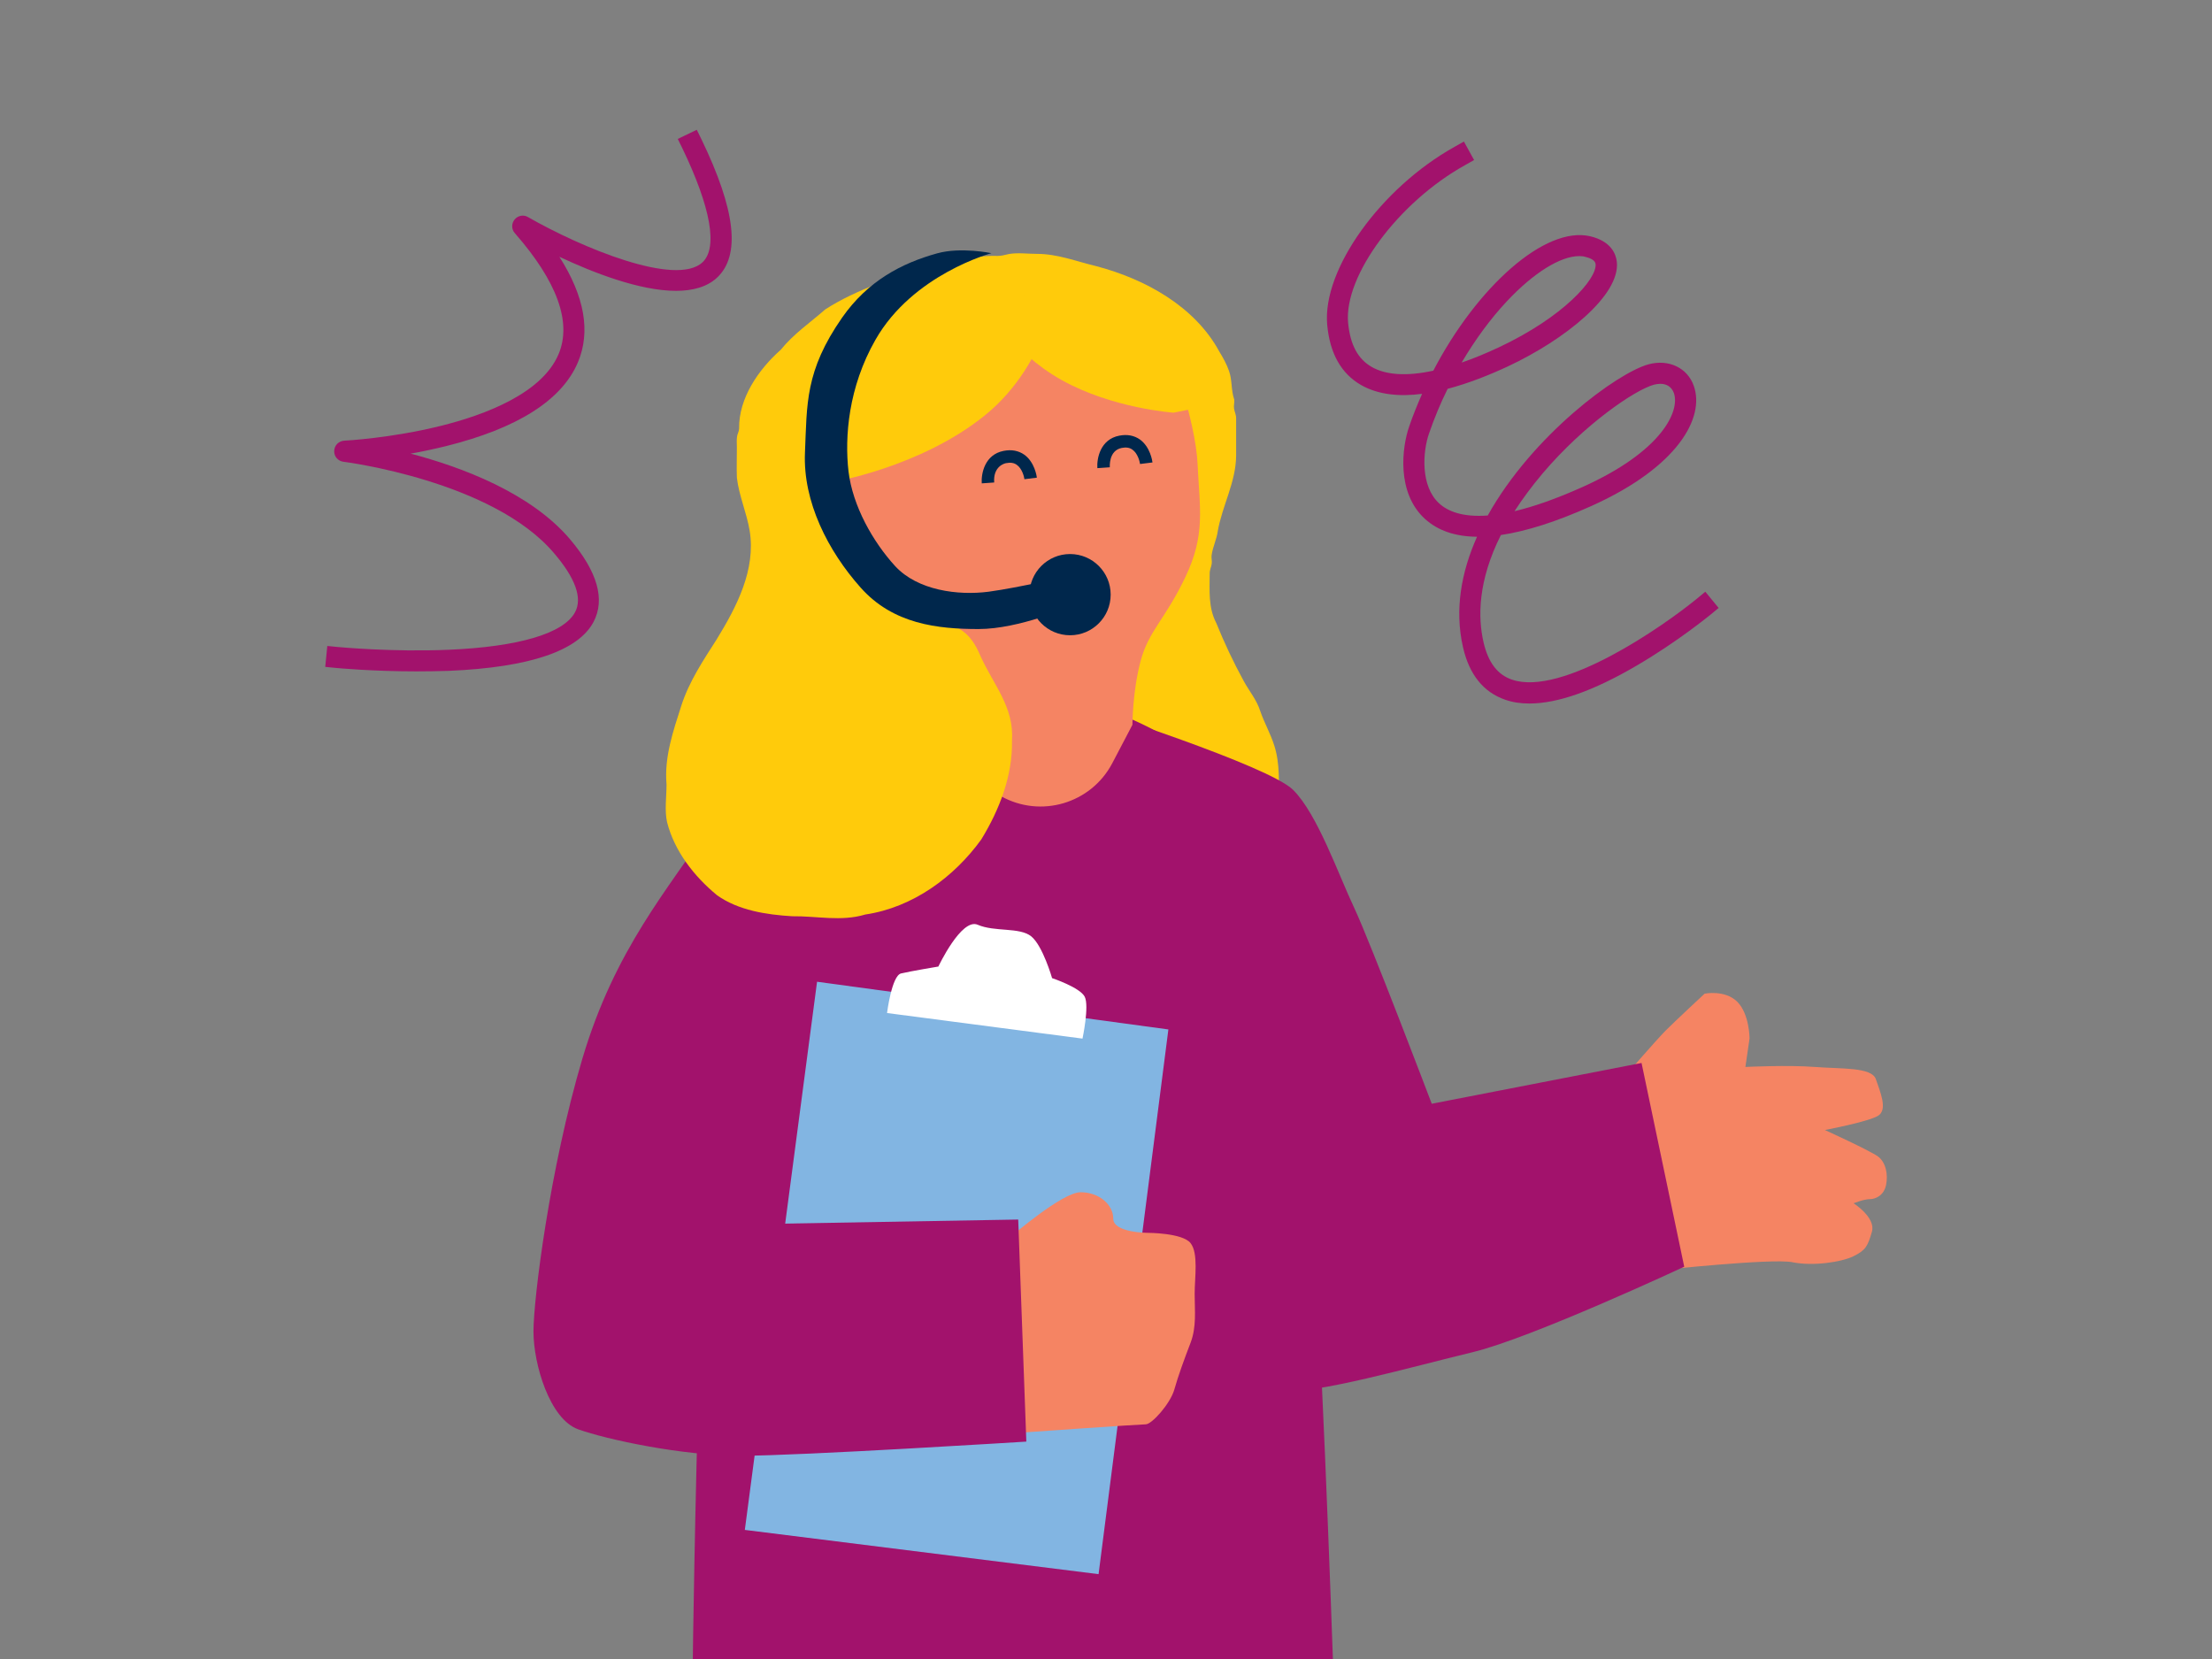 <?xml version="1.0" encoding="utf-8"?>
<!-- Generator: Adobe Illustrator 28.3.0, SVG Export Plug-In . SVG Version: 6.00 Build 0)  -->
<svg version="1.1" id="Layer_1" xmlns="http://www.w3.org/2000/svg" xmlns:xlink="http://www.w3.org/1999/xlink" x="0px" y="0px"
	 viewBox="0 0 1280 960" style="enable-background:new 0 0 1280 960;" xml:space="preserve">
<rect x="0" y="0" width="1280" height="960" fill="#808080" stroke="none"/>
<style type="text/css">
	.st0{fill:#FFCB0B;}
	.st1{fill:#F58463;}
	.st2{fill:#A2126C;}
	.st3{fill:#82B5E2;}
	.st4{fill:#FFFFFF;}
	.st5{fill:#00274C;}
</style>
<g id="Vector">
	<path class="st0" d="M533.8,158.7c11.8-7,29.7-11.1,43.4-10.6c2.5,0,4.2-0.6,6.6-1.1c5.1-0.9,10.9-0.1,16.1-0.1
		c12.1,0,22.7,4.3,34.4,7.1c28.2,7.4,57.1,23.2,71.3,49.5c2,3.2,4.4,7.6,5.6,11.2c1.9,5.4,1.1,11,3,16.5c0.2,1.7-0.4,3.6-0.1,5.3
		c0.4,2.2,1.3,3.6,1.2,5.9c0,7.2,0,14.3,0,21.5c-0.2,15.2-8,28.7-10.6,43.3c-0.6,4.8-3,9.4-3.6,14.2c-0.2,1.5,0.3,3.2,0.1,4.7
		c-0.3,2.3-1.2,3.3-1.2,5.8c0,9.8-0.9,19.6,3.8,28.6c4.7,11.6,9.9,22.6,15.9,33.6c3.2,5.9,7.4,10.7,9.5,17.2
		c2.3,6.8,6,13.2,8.2,20.2c3.3,10.3,2.6,21.4,2.7,32.2c-0.7,29.4-14.4,44.8-40.4,56.5c-6.2,4.2-12.6,7-20,8.2
		c-9.3,3.3-18.9,5.8-28.8,6.6c-10.6,2.1-21.3,2.7-32.1,2.1c-9.2,0.1-18.7,0-27.3-3.8c-17-6.9-29.9-17.9-39.3-33.5
		c-7.4-11.2-15.1-21.2-18.4-34.5c-21.6-79-11.9-161.7-14.1-242.6c0,1.9,0,3.7,0,5.6"/>
	<path class="st1" d="M938.1,625.3c0,0,20-23.2,25.9-29.1c5.9-5.9,22.4-21.2,22.4-21.2s11.8-2.4,18.9,4.7s7.1,21.2,7.1,21.2
		l-2.4,16.5c0,0,24.7-1.2,40.1,0c15.3,1.2,33,0,35.4,7.1s7.1,17.7,1.2,21.2s-30.7,8.2-30.7,8.2s25.9,11.8,30.7,15.3
		c4.7,3.5,5.9,10.6,4.7,16.5c-1.2,5.9-5.9,8.2-9.4,8.2s-9.4,2.4-9.4,2.4s13,8.2,10.6,16.5c-2.4,8.2-3.5,10.6-10.6,14.1
		s-23.6,5.9-35.4,3.5s-77.8,4.7-77.8,4.7L938.1,625.3z"/>
	<path class="st2" d="M240.8,388.5c-25.3,0-45.5-1.9-46.5-2l-6.1-0.6l1.2-12.1l6.1,0.6c0.3,0,31.2,3,63.9,1.6
		c40.8-1.7,66.9-9.5,73.4-21.8c4.3-8.1,0.2-19.6-12.2-34.1c-35.5-41.9-121-52.8-121.9-52.9c-3.1-0.4-5.5-3.1-5.3-6.3
		c0.1-3.2,2.6-5.7,5.8-5.9c0.3,0,27.1-1.4,56-8.6c25.7-6.4,58.4-18.8,68-41.4c7.8-18.4-0.7-42-25.3-70.1c-2-2.2-2-5.6-0.1-7.9
		c1.9-2.3,5.2-2.9,7.7-1.4c30.9,17.7,85.6,40.5,101,26.2c9-8.4,4.8-31.8-11.6-65.9l-2.7-5.5l11-5.3l2.7,5.5
		c19.8,41,22.8,67.2,9,80.1c-5.8,5.4-14.2,7.6-23.7,7.6c-21.1,0-48.1-10.6-67.5-19.7c14.6,22.9,18.2,43.4,10.7,61.1
		c-9.3,21.9-35,38.2-76.5,48.5c-7,1.7-13.9,3.2-20.3,4.3c29.6,7.8,69.5,22.7,92.3,49.6c15.8,18.7,20.4,34.7,13.6,47.7
		c-8.8,16.8-37,26.4-83.8,28.4C253.3,388.4,246.9,388.5,240.8,388.5z"/>
	<path class="st2" d="M885,407.1c-5.1,0-9.8-0.7-14-2.2c-12.5-4.3-20.8-14.5-24.4-30.3c-5-21.8-1-43.6,8.1-64
		c-12.7-0.1-22.7-3.6-30.1-10.3c-16.7-15.2-13.3-41.6-9.2-53.4c2.2-6.5,4.8-12.8,7.5-19c-12.9,1.7-25.3,0.6-35.3-5.1
		c-11.5-6.6-18.1-18.3-19.6-34.9c-2.9-31.9,30.9-79.1,73.8-103l5.3-3l5.9,10.7l-5.3,3c-38.5,21.4-70.1,64-67.6,91.2
		c1.2,12.6,5.6,20.9,13.6,25.5c8.3,4.8,20.5,5.5,35.7,2.2c25.3-48.5,64.6-83.8,90.7-77.8c12.4,2.9,15,10.5,15.5,14.8
		c2.1,19.3-30.1,45.1-63,60.5c-10.5,4.9-22.7,9.8-34.9,13c-4.2,8.4-7.8,17.2-10.8,25.9c-3.6,10.3-5.1,30.4,5.9,40.4
		c4.9,4.5,13.4,8.1,28.1,7c25.9-46.5,75-82.6,93.1-87.5c11.6-3.1,22.4,2,26.1,12.4c6.6,18.4-9.1,47-59,69.5
		c-20.2,9.1-37.7,14.7-52.6,16.9c-13.3,26.5-13.4,47.6-10,62.2c2.7,11.6,8.1,18.7,16.5,21.5c28.9,9.8,87.1-30.6,107.1-47l4.7-3.9
		l7.7,9.4l-4.7,3.9c-0.8,0.6-19.3,15.8-42.8,29.5C922.1,399.8,901.3,407.1,885,407.1z M960.8,222.1c-1.2,0-2.4,0.2-3.7,0.5
		c-11,3-40.3,22.9-64.4,51.3c-6.4,7.6-11.8,14.9-16.3,21.9c10.7-2.5,23.8-7,39.6-14.1c45.5-20.5,56.3-43.7,52.6-54.3
		C967.3,223.9,964.5,222.1,960.8,222.1z M913.8,148.2c-10.8,0-26.3,9.6-41.7,26c-9.6,10.2-18.5,22.4-26.3,35.6
		c6.8-2.3,14-5.3,21.5-8.8c37.5-17.6,56.9-39.7,56-48.2c-0.2-1.9-2.3-3.3-6.1-4.2C916.2,148.3,915,148.2,913.8,148.2z"/>
	<path class="st2" d="M629.3,409.6c0,0,104.9,33.4,119,47.5s25.9,48.3,35.4,68.4c9.4,20,44.8,113.2,44.8,113.2l121.4-23.6L974.6,733
		c0,0-88.4,41.3-122.6,49.5c-34.2,8.2-91.9,24.7-110.8,22.4c-18.8-2.4-139.1-130.8-135.5-232.2S629.3,409.6,629.3,409.6z"/>
	<path class="st2" d="M731.9,494.8c0,0,20,137.9,25.9,190.9S771.3,960,771.3,960H400.9c0,0,4.4-346.2,18.6-391
		c14.1-44.8,36.5-154.4,86-163.8s66-20,130.8,3.5C701.2,432.4,723.6,464.2,731.9,494.8z"/>
	<polygon class="st3" points="472.8,568.1 431,885.3 635.7,910.9 676.1,595.7 	"/>
	<path class="st4" d="M565.7,535.1c9.9,4.3,24.2,1.3,31,6.7c6.7,5.4,12.1,24.2,12.1,24.2s16.2,5.4,18.9,10.8
		c2.7,5.4-1.3,24.2-1.3,24.2l-113.1-14.8c0,0,2.7-21.6,8.1-22.9c5.4-1.3,21.6-4,21.6-4S556.3,531.1,565.7,535.1z"/>
	<path class="st1" d="M585.2,715.4c0,0,29.5-25.5,40.1-25.5s18.9,7.1,18.9,15.3s20,8.2,20,8.2s20,0,24.7,5.9s2.4,20,2.4,29.5
		s1.2,18.9-2.4,28.3s-7.1,18.9-9.4,27.1c-2.4,8.2-13,20-16.5,20s-70.7,4.7-70.7,4.7L585.2,715.4z"/>
	<path class="st2" d="M505.6,401.7c0,0-69.5,37.7-94.3,75.4c-24.7,37.7-55.4,71.9-74.3,135.5s-28.3,139.1-28.3,157.9
		c0,18.9,9.4,50.7,25.9,56.6c16.5,5.9,60.1,15.3,94.3,15.3s165-8.2,165-8.2l-4.7-128.5l-143.7,2.5c0,0,2.4-149.7,29.5-178
		S548,388.8,505.6,401.7z"/>
	<path class="st1" d="M676.5,202.2c0,0,15.3,40.4,16.5,66.4c1.2,25.9,4.7,40.7-7.1,65.4c-11.8,24.7-21.2,30.9-25.9,48.6
		s-4.7,36.8-4.7,36.8l-11.7,22.3c-12.3,23.3-41.4,31.9-64.4,19l-62.9-35.3c0,0-83.7-128.5-74.3-149.7c9.4-21.2,62.5-58.9,97.8-80.1
		S635.3,179.1,653,185C670.6,190.8,676.5,202.2,676.5,202.2z"/>
	<path class="st5" d="M635,270.9c-0.4-5.6,1.7-16.7,12.7-18.8c4.6-0.9,8.6-0.1,11.9,2.2c6,4.3,7.2,12.4,7.3,13.3l-7.2,0.9l3.6-0.5
		l-3.6,0.5c-0.2-1.6-1.4-6.2-4.4-8.3c-1.6-1.2-3.7-1.5-6.2-1c-7.6,1.5-6.9,10.8-6.9,11.2L635,270.9z"/>
	<path class="st5" d="M568.1,279.7c-0.4-5.6,1.7-16.7,12.7-18.8c4.6-0.9,8.6-0.1,11.9,2.2c6,4.3,7.2,12.4,7.3,13.3l-7.2,0.9
		c-0.2-1.6-1.4-6.2-4.4-8.3c-1.6-1.2-3.7-1.5-6.2-1c-0.8,0.1-7.6,1.8-6.9,11.2L568.1,279.7z"/>
	<path class="st0" d="M613.3,160.1c0,0-5.5,49.5-43.2,80.1s-89.6,39-89.6,39s-1.2-50.7,16.5-77.8s29.5-41.3,48.3-48.3
		s62.5,0.9,62.5,0.9L613.3,160.1z"/>
	<path class="st0" d="M570.7,177.1c0,0,14.1,26.3,43.6,42.8s64.8,18.9,64.8,18.9l23.6-4.7c0,0-27.1-53-60.1-62.5
		C609.6,162.2,570.7,177.1,570.7,177.1z"/>
	<path class="st0" d="M538.4,151.9c-20.3,9-42.2,15.1-60.8,27.1c-8.9,7.8-18.5,14.3-25.8,23.4c-12.9,11.4-24.4,28.1-24.1,45.6
		c-0.1,1.6-0.6,2.2-1,3.7c-0.6,2.3-0.3,4.9-0.3,7.3c0,5.8-0.2,11.6,0,17.4c1.2,10.4,5.7,20.4,7.4,30.7c3.7,22.5-7.5,44-19.1,62.9
		c-7.8,12.2-15.9,24.3-20.4,38.2c-4.8,15-10,29.9-8.6,45.8c0,6.7-1.2,15.1,0.3,21.7c4.2,16.7,15.6,31.4,29,42.4
		c12.3,8.7,28.4,11.2,43.4,12.1c14.2-0.2,28.3,3.2,42.3-1c27.6-4.1,51.4-21.7,67.1-43.4c10.6-17.3,18.2-37,17.8-57.3
		c1.3-19.3-10.7-32.2-18.2-48.8c-2.8-6.6-6.1-12.2-12.4-15.9c-17.1-10.3-36.5-19.7-48.5-35.8c-4.6-6.2-7.9-12.8-11.7-19.4
		c-3.2-4.9-5.7-10.4-6-16.3c-3.7-20.8-0.5-42.3,11.5-60.3c5-12.3,11.6-23.8,17.8-35.6c7.2-10.7,13-22.5,20.1-33.2
		C538.5,164,538.6,164.7,538.4,151.9z"/>
	<path class="st5" d="M573.7,146.5c0,0-45.5,12.2-67.1,50.1c-15.7,27.5-17.9,56.2-15.6,76.2c2.4,20,14.1,40.7,27,54.8
		c13,14.1,36.4,17.1,54.1,14.8c17.7-2.4,46-9.1,46-9.1l1.2,17.7c0,0-29.5,13-53,13c-23.6,0-49.5-2.8-68.3-24
		c-18.9-21.2-33.4-49.7-32.2-78c1.2-28.3,0-47.3,21.5-78.2c14.8-21.2,34.4-31.5,55-37.2C556,142.8,573.7,146.5,573.7,146.5z"/>
	<circle class="st5" cx="619.2" cy="344.1" r="23.5"/>
</g>
</svg>
